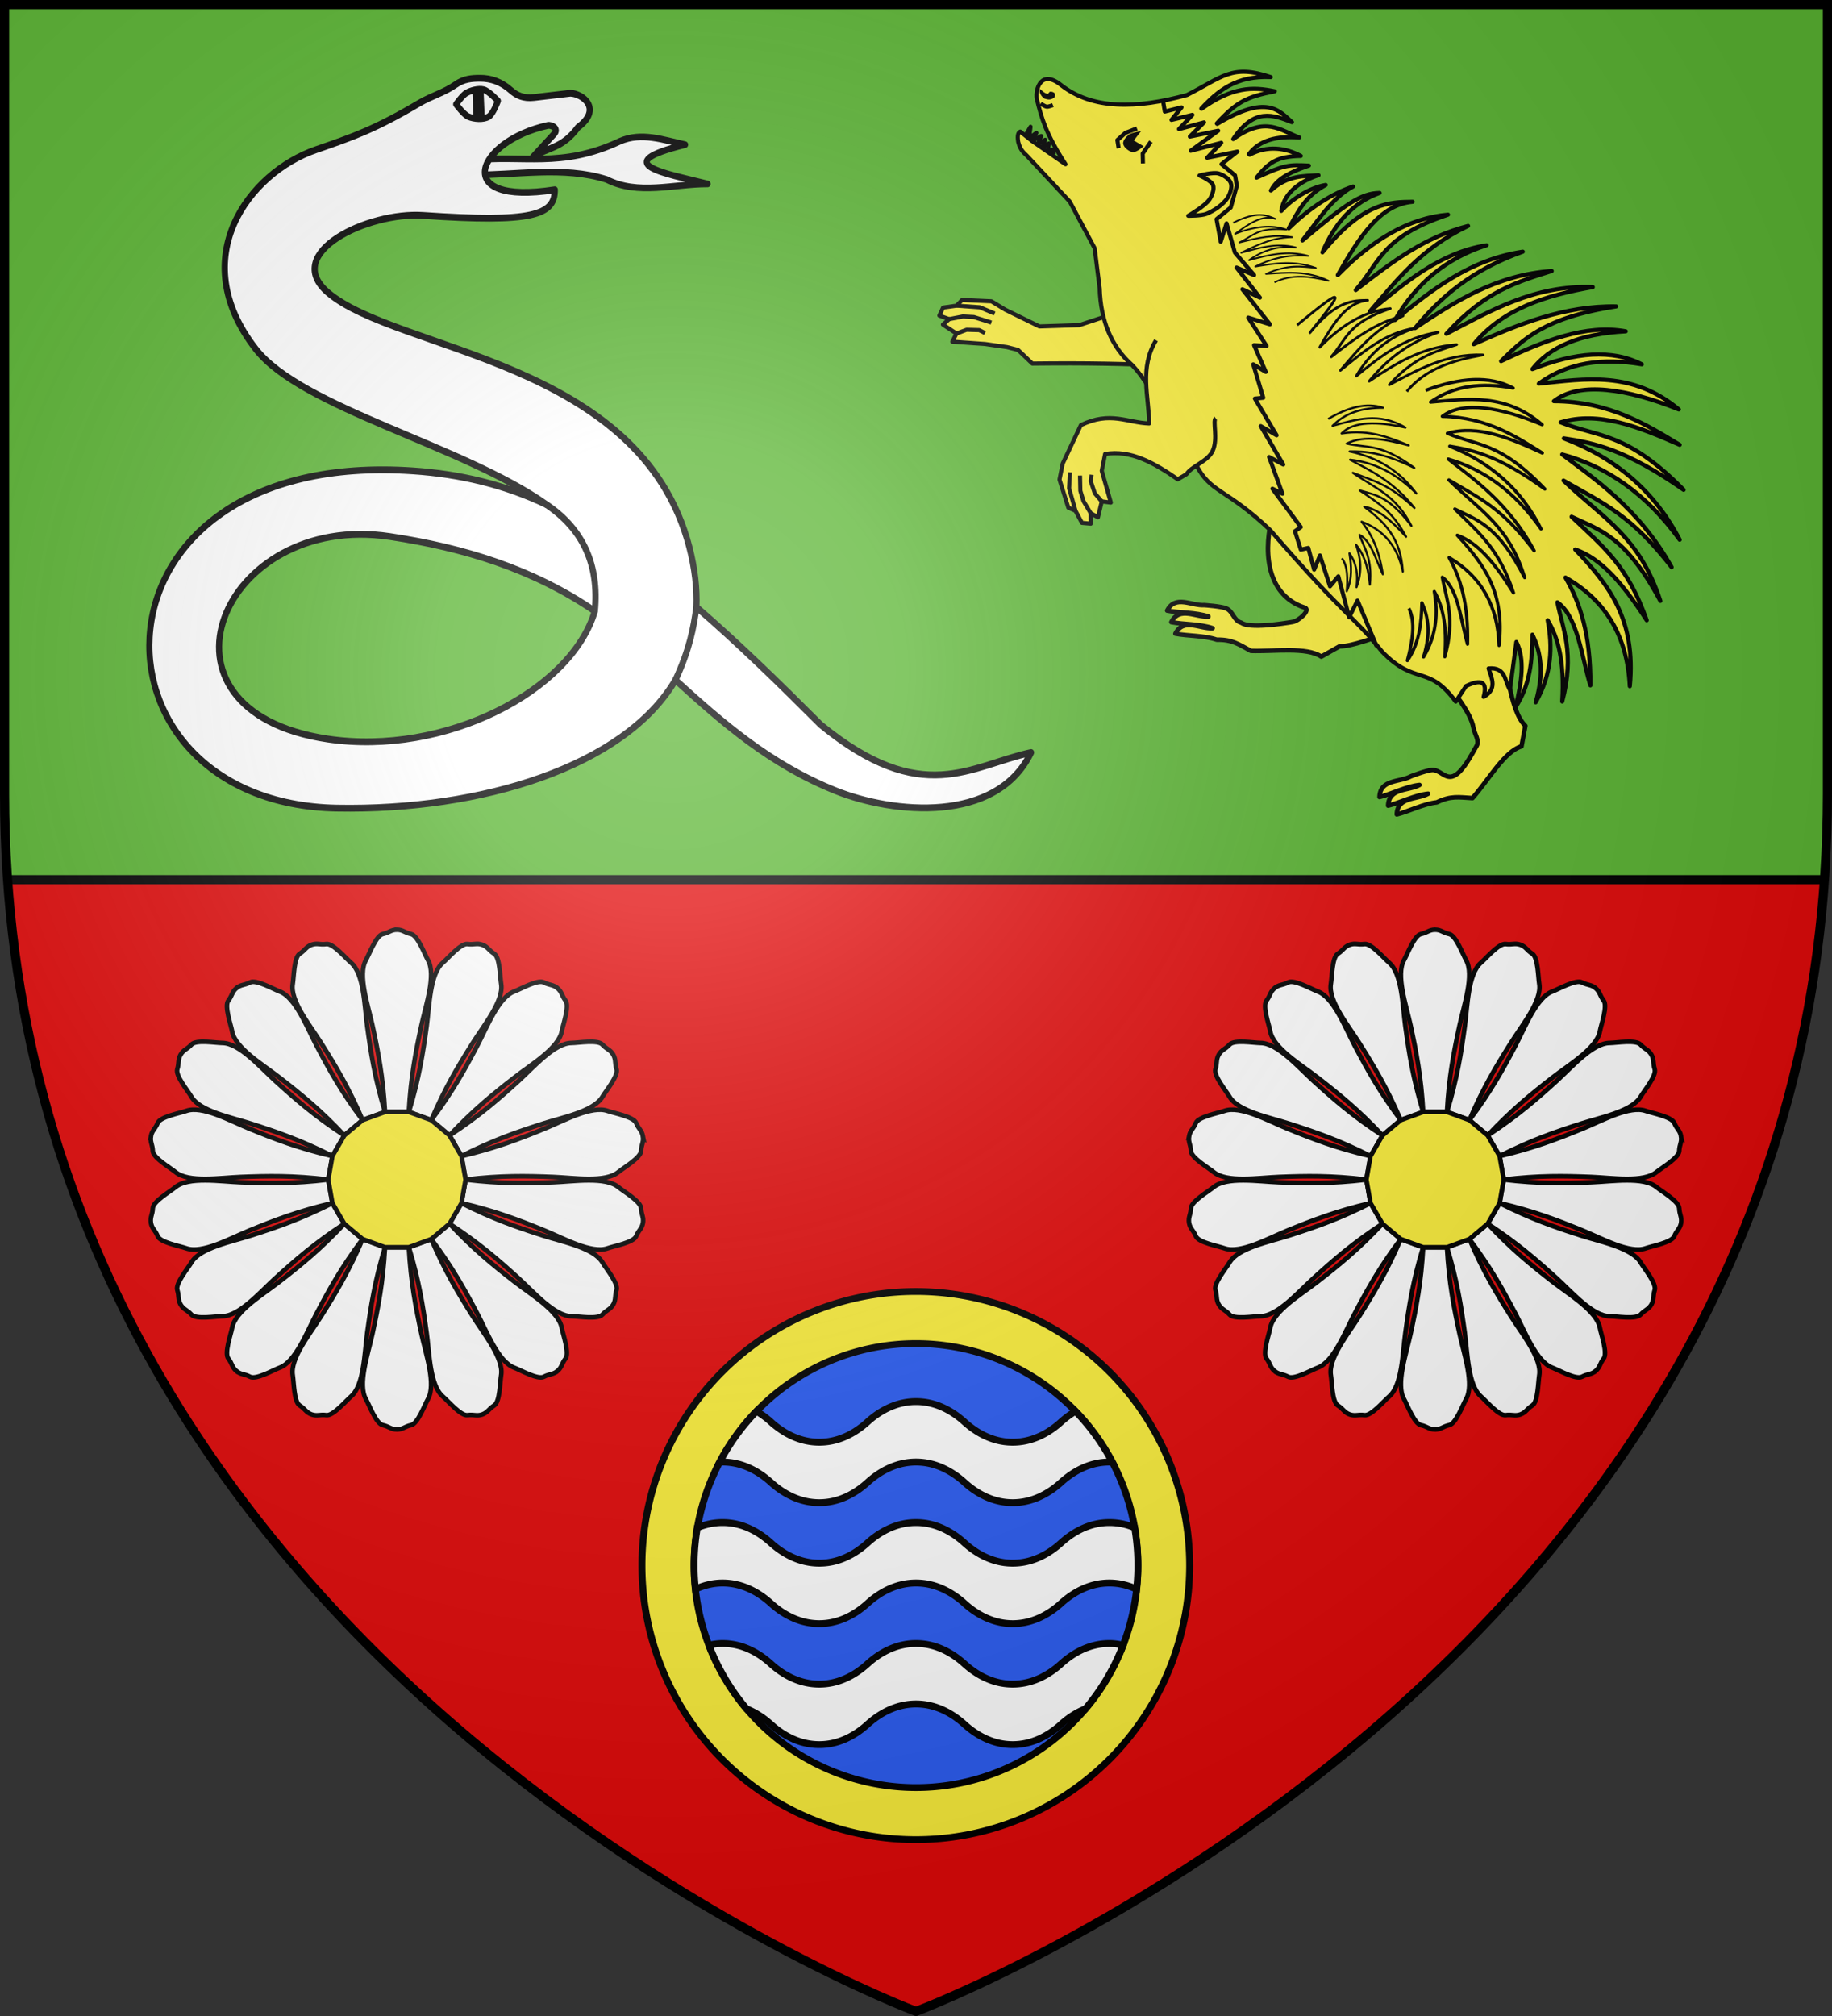 <svg xmlns="http://www.w3.org/2000/svg" xmlns:xlink="http://www.w3.org/1999/xlink" width="600" height="660" version="1.0"><rect width="100%" height="100%" fill="#333333" stroke="none"/><defs><g id="b"><path transform="rotate(18 3.157 -.5)" d="M0 0v1h.5L0 0z" id="a"/><use height="540" width="810" transform="scale(-1 1)" xlink:href="#a"/></g><g id="c"><use height="540" width="810" transform="rotate(72)" xlink:href="#b"/><use height="540" width="810" transform="rotate(144)" xlink:href="#b"/></g><g id="e"><path transform="rotate(18 3.157 -.5)" d="M0 0v1h.5L0 0z" id="d"/><use height="540" width="810" transform="scale(-1 1)" xlink:href="#d"/></g><g id="f"><use height="540" width="810" transform="rotate(72)" xlink:href="#e"/><use height="540" width="810" transform="rotate(144)" xlink:href="#e"/></g><radialGradient id="j" gradientUnits="userSpaceOnUse" cx="-80" cy="-80" r="405"><stop style="stop-color:#fff;stop-opacity:.31" offset="0"/><stop style="stop-color:#fff;stop-opacity:.25" offset=".19"/><stop style="stop-color:#6b6b6b;stop-opacity:.125" offset=".6"/><stop style="stop-color:#000;stop-opacity:.125" offset="1"/></radialGradient><clipPath id="h" clipPathUnits="userSpaceOnUse"><path d="M561.232 332.405V814.51H84.786V332.405h476.446z" style="fill:none;stroke:#000;stroke-width:4.858;stroke-linecap:butt;stroke-linejoin:miter;stroke-miterlimit:4;stroke-opacity:1;stroke-dasharray:none;stroke-dashoffset:0;marker:none;visibility:visible;display:inline;overflow:visible"/></clipPath><path id="g" d="M-298.5-298.5h597V-40C298.5 246.31 0 358.5 0 358.5S-298.5 246.31-298.5-40v-258.5z"/></defs><g transform="translate(300 300)"><use xlink:href="#g" style="fill:#e20909" width="600" height="660"/><path style="opacity:1;fill:#5ab532;fill-opacity:1;fill-rule:nonzero;stroke:none;stroke-width:1;stroke-linecap:butt;stroke-linejoin:round;stroke-miterlimit:4;stroke-dasharray:none;stroke-opacity:1" d="M1.5 1.5V260c0 9.525.33 18.858.969 28H597.53c.64-9.142.969-18.475.969-28V1.5H1.5z" transform="translate(-300 -300)"/><path style="opacity:1;fill:none;fill-opacity:1;fill-rule:nonzero;stroke:#000;stroke-width:3;stroke-linecap:butt;stroke-linejoin:round;stroke-miterlimit:4;stroke-dasharray:none;stroke-dashoffset:0;stroke-opacity:1" d="M2.469 288H597.53" transform="translate(-300 -300)"/><path style="fill:#fff;fill-opacity:1;stroke:#000;stroke-width:2.42;stroke-linejoin:round;stroke-miterlimit:4;stroke-dasharray:none;stroke-opacity:1" d="M-149.777-264.83c19.71-2.16 35.712 3.099 59.4-7.013 8.8-3.498 17.6-.475 26.399 1.238-31.67 7.075-7.887 10.534 9.075 14.437-13.7-.028-28.116 4.246-40.837-1.65-17.526-5.044-36.773-1.487-55.275-1.65l1.238-5.362z" transform="matrix(.81 0 0 .891 -23.779 -11.537)"/><path style="fill:#fff;fill-opacity:1;stroke:#000;stroke-width:2.5;stroke-linejoin:round;stroke-miterlimit:4;stroke-dasharray:none;stroke-opacity:1" d="M-146.906-295c-3.364.02-6.528.174-9.969 2.375-4.49 2.871-9.83 4.183-14.594 6.75-17.811 9.599-26.923 12.47-41.844 17.15-26.833 8.42-53.089 39.518-24.312 73.194 18.573 21.735 83.417 35.298 117.469 57.125-17.292-7.453-35.14-11.149-53.625-12.313-136.787-8.588-136.821 122.158-30.969 123.906 58.22.965 116.283-15.212 136.844-47.093 18.908 15.592 38.168 31.047 65 40.781 22.914 8.313 64.819 12.21 78.781-14.125-24.488 4.786-43.837 20.406-85.031-10.188-16.542-15.037-33.254-29.922-50.282-43.25.287-6.811-.591-14.14-2.843-22.03-19.693-68.996-118.256-71.662-146.25-93.631-18.554-14.56 16.362-29.62 38.593-28.245 43.966 2.72 53.316.028 53.25-9.437-42.384 6.008-31.844-17.815-2.875-23.625 1.54-.309 4.634 1.113 2.594 3.125l-8.625 8.531c5.757-3.654 11.857-3 18.281-10.969 9.946-6.676 1.998-12.403-3.093-12.531l-14.657 1.562c-4.245.455-7.057-.736-9.375-2.625-3.846-3.134-8.144-4.462-12.468-4.437zm-36.375 168.406c29.663 4.083 57.791 11.844 82.781 27.406-9.514 29.312-60.604 53.342-108 46.97-76.738-10.366-43.028-83.769 25.219-74.376z" transform="matrix(.81 0 0 .891 -23.779 -11.537)"/><path style="fill:#fff;fill-opacity:1;stroke:#000;stroke-width:2.42;stroke-linejoin:round;stroke-miterlimit:4;stroke-dasharray:none;stroke-opacity:1" d="M-139.681-286.684s-1.905 4.788-3.713 5.775c-2.172 1.186-5.943.898-8.25 0-1.877-.73-4.95-4.537-4.95-4.537s2.573-3.317 4.125-4.125c1.895-.987 4.93-1.71 7.013-1.238 2.076.47 5.775 4.125 5.775 4.125z" transform="matrix(.81 0 0 .891 -23.779 -11.537)"/><path style="fill:#000;fill-opacity:1;stroke:none;stroke-width:2;stroke-linejoin:round;stroke-miterlimit:4;stroke-dasharray:none;stroke-opacity:1" d="m-145.456-289.984.412 9.075h-4.537l-.413-9.075h4.538z" transform="matrix(.81 0 0 .891 -23.779 -11.537)"/><path d="M-120.156-138.406c15.182 9.237 21.41 22.454 19.656 39.219M-59.438-100.688c-1.099 7.549-2.73 15.523-8.468 26.782" style="fill:#fff;fill-opacity:1;fill-rule:nonzero;stroke:#000;stroke-width:2.5;stroke-linecap:butt;stroke-linejoin:round;stroke-miterlimit:4;stroke-dasharray:none;stroke-dashoffset:0;stroke-opacity:1" transform="matrix(.81 0 0 .891 -23.779 -11.537)"/></g><g transform="translate(300 300)"><g style="opacity:1"><path style="opacity:1;fill:#fcef3c;fill-opacity:1;fill-rule:nonzero;stroke:#000;stroke-width:1.5;stroke-linecap:butt;stroke-linejoin:round;stroke-miterlimit:4;stroke-dasharray:none;stroke-dashoffset:0;stroke-opacity:1" d="M763.557 156.097c-14.177 4.527-25.868 8.416-45.381 15.774l-6.596-2.886-4.123.413-7.833 1.649-11.544 3.298.412-3.298-5.753-1.383 1.457-2.624h-3.79l.292-3.206 4.373-2.332 1.166-2.624 10.203-3.207 5.83 1.166 13.702 1.458 13.443-5.389 12.794-10.062" transform="rotate(20 1294.015 -1737.941) scale(.9)"/><path style="opacity:1;fill:none;fill-opacity:1;fill-rule:nonzero;stroke:#000;stroke-width:1.5;stroke-linecap:butt;stroke-linejoin:round;stroke-miterlimit:4;stroke-dasharray:none;stroke-dashoffset:0;stroke-opacity:1" d="m685.07 161.502 8.163-2.333 5.83.292M684.196 167.04l4.373-2.623 3.79-1.166 6.705-.292M688.492 171.047l2.992-2.549 4.373-1.458 2.332.292" transform="rotate(20 1294.015 -1737.941) scale(.9)"/></g><path d="m166.11-371.349-17.287 16.114s7.03 8.245 7.946 13.783c.39 2.356 2.351 4.646 1.148 6.709-1.83 3.136-5.419 10.337-8.967 11.11-2.751.6-4.45-2.557-7.262-2.384-2.106.128-7.658 2.292-7.658 2.292-4.044 2.232-11.212.97-11.414 7.528 4.375-1.085 9.755-3.881 14.551-4.38-4.043 2.231-11.21.97-11.413 7.527 4.375-1.085 9.76-3.848 14.557-4.347-4.043 2.232-11.21.97-11.413 7.527 4.375-1.085 9.755-3.881 14.551-4.38 5.151-2.5 7.961-1.842 12.99-1.558 5.675-6.32 11.63-17.046 17.834-18.817l1.405-7.473c-6.05-5.933-6.393-23.358-9.569-29.251z" style="opacity:1;fill:#fcef3c;fill-opacity:1;fill-rule:nonzero;stroke:#000;stroke-width:1.65;stroke-linecap:butt;stroke-linejoin:round;stroke-miterlimit:4;stroke-dasharray:none;stroke-dashoffset:0;stroke-opacity:1" transform="matrix(.9 0 0 .9 41.458 245.51)"/><g style="opacity:1;fill:#fcef3c"><path d="M83.716-118.587c-3.142 11.056-3.282 28.631 11.702 33.512 2.27.74-2.081 4.787-4.435 5.19-3.579.614-15.792 2.496-18.665.275-2.748-.619-2.949-4.193-5.57-5.225-1.963-.773-7.905-1.169-7.905-1.169-4.608.315-10.555-3.863-13.51 1.994 4.423.866 10.464.591 15.022 2.166-4.607.314-10.555-3.83-13.51 2.028 4.424.866 10.465.626 15.023 2.2-4.608.314-10.59-3.864-13.544 1.994 4.423.865 10.498.625 15.056 2.2 5.725-.09 7.972 1.674 12.41 4.056 8.489.285 20.298-1.517 25.643 2.097l6.635-3.747c4.52.049 13.03-3.326 16.247-4.214" style="opacity:1;fill:#fcef3c;fill-opacity:1;fill-rule:nonzero;stroke:#000;stroke-width:1.65;stroke-linecap:butt;stroke-linejoin:round;stroke-miterlimit:4;stroke-dasharray:none;stroke-dashoffset:0;stroke-opacity:1" transform="matrix(.9 0 0 .9 41.458 -24.49)"/></g><path transform="matrix(.9 0 0 .9 -228.542 -24.49)" d="M352.563-271.563c-18.272 5.006-34.333 5.41-45.844-3.625-7.258-5.805-9.336 1.44-8.875 4.813 1.804 7.447 3.429 12.996 10.5 24l-12.125-8.438-4.344-3.437c-.668.355-1.162 1.078-.75 3.75.863 3.39 2.32 4.032 3.594 5.469l15.187 16.25 9.031 16.937 1.842 14.638c.33 11.737 4.318 21.23 11.7 27.78 9.662 9.996 12.82 25.044 23.427 36.426 5.261 10.296 10.853 8.415 26.938 23.719 28.414 32.792 29.884 30.68 40.687 44.187 12.233 12.62 16.705 4.431 26.813 18.188l3.75-5.657c5.81-2.771 7.88-1.384 6.406 3.938 5.072-2.89 2.951-6.678 1.813-10.344 6.358-.572 5.783 4.632 7.75 7.719l2.343-17.344c3.15 6.048 1.987 14.545-.281 23.688 5.441-8.296 6.068-17.279 6.125-26.344 3.022 6.222 4.379 13.712 1.188 24.594 5.962-10.402 6.175-20.219 4.375-29.844 3.733 6.23 6.208 14.789 5.28 29.563 4.683-17.638.113-26.456-1.75-36.094 7.458 5.218 8.833 19.995 12 30.219.129-18.479-3.756-30.056-9.062-39.22C505.198-87.6 512.82-74.295 513.687-56.5c2.34-24.348-7.656-36.876-19.857-49.746 9.596 3.352 17.197 12.265 26.014 25.746-6.892-19.597-15.25-26.233-27.344-37.656 10.083 4.894 19.366 6.614 32.313 30.625-7.583-23.354-20.488-29.76-35.25-43.781 14.83 8.465 24.513 12.488 39.343 31.5-12.034-21.684-28.72-32.512-39.812-41 16.12 4.337 30.53 14.208 42.75 31.03-8.964-17.378-23.045-29.643-42.157-36.874 11.01 1.63 22.624 4.062 43.594 18.719-20.866-21.26-31.056-19.012-44.781-24.563 13.94-4.272 28.64 1.757 43.344 8.188-11.423-6.873-25.252-15.833-45.782-15.875 9.357-7.35 26.75-4.475 45.47 3-16.977-14.136-33.962-11.099-50.938-9.375 10.42-7.717 23.148-9.454 37.469-7.032-10.807-5.57-24.326-4.38-39.813 1.75 6.14-7.913 16.907-12.857 33.969-13.75-14.64-2.668-29.966 3.508-45.375 10.844 7.984-7.878 15.64-15.83 41.875-19.906-18.74-.314-35.377 6.387-51.813 13.75 10.69-13.02 26.439-17.81 43.313-20.781-21.261-.809-37.336 8.696-53.281 17 14.285-15.86 26.31-18.999 38.343-22.844-20.1 1.405-34.997 10.973-49.75 20.781 9.19-11.21 20.718-21.257 39.219-27.813-19.003 2.81-32.884 13.651-46.531 24.875 7.69-13.267 18.66-22.536 33.375-27.218-17.303 2.741-29.663 13.713-42.438 24 9.711-11.22 18.461-22.819 35.688-31.031-15.62 4.058-26.79 12.381-40.875 23.343 8.958-10.316 9.32-19.304 33.562-27.437-14.184 1.186-27.47 9.08-40.094 21.969 7.45-13.212 15.174-25.703 27.22-26.657-8.229.12-17.698-.08-32.813 18.406 4.396-10.487 10.988-18.116 20.812-21.625-6.928.114-12.355 4.067-28.094 17.282 5.67-7.172 10.579-15.372 18.438-19.625-7.445 2.549-15.182 7.212-23.406 15.219 3.165-5.71 5.76-11.576 13.437-15.782-5.956 1.002-12.538 5.318-16.156 9.438 1.021-7.086 7.916-11.243 13.531-12.969-5.233.337-11.324-.06-17.312 5.563 1.642-3.123 4.523-5.94 13.812-9.063-7.413-.396-9.013-.226-19.031 4.375 4.268-5.348 7.202-7.751 16.094-7.906-5.642-3.01-12.217-3.872-18.625-.438l-.25-.219c3.842-5.129 10.142-6.633 18.281-6.062-6.747-2.49-12.09-7.978-24 .594 7.648-11.509 14.482-8.818 21.375-6.156-4.812-4.414-9.26-10.1-27.188.625l-.156-.157c7.278-7.908 10.78-9.636 21.104-11.691-8.152-1.721-15.422-1.618-26.697 6.379l-.063-.094c6.093-6.527 12.754-12.05 25.278-11.446-14.235-4.844-17.672.08-30.466 6.509z" style="opacity:1;fill:#fcef3c;fill-opacity:1;fill-rule:nonzero;stroke:#000;stroke-width:1.5;stroke-linecap:butt;stroke-linejoin:round;stroke-miterlimit:4;stroke-dasharray:none;stroke-dashoffset:0;stroke-opacity:1"/><path d="M36.783-552.935s-2.56 2.283-3.886 2.153c-1.39-.135-3.33-1.624-3.56-3.002-.191-1.142 1.064-2.605 1.98-3.312 1.116-.86 4.509-1.306 4.509-1.306l-2.629 3.387 3.586 2.08z" style="opacity:1;fill:#000;fill-opacity:1;fill-rule:nonzero;stroke:none;stroke-width:1.5;stroke-linecap:butt;stroke-linejoin:round;stroke-miterlimit:4;stroke-dasharray:none;stroke-dashoffset:0;stroke-opacity:1" transform="matrix(.9 0 0 .9 41.458 245.51)"/><path d="m27.68-552.215-.472-2.964 2.977-2.64 4.147-1.592M39.411-554.615l-2.977 4.345.086 3.6M53.015-527.638s6.168-3.539 7.772-6.012c.862-1.33 1.801-3.647 1.247-5.13-.635-1.7-4.93-3.501-4.93-3.501s4.924-1.309 6.936-.733c1.635.468 3.892 1.888 4.47 3.488.555 1.536-.282 3.94-1.16 5.317-1.565 2.455-5.016 4.803-7.723 5.876-1.854.735-6.612.695-6.612.695zM-.696-568.437s1.484 1.043 2.229 1.121c.687.072 2.23-.585 2.23-.585" style="opacity:1;fill:none;fill-opacity:1;fill-rule:nonzero;stroke:#000;stroke-width:1.5;stroke-linecap:butt;stroke-linejoin:round;stroke-miterlimit:4;stroke-dasharray:none;stroke-dashoffset:0;stroke-opacity:1" transform="matrix(.9 0 0 .9 41.458 245.51)"/><path d="M-.919-573.792c-.685 1.86 1.429 3.557 1.656 3.55 0 0 1.215.39 1.743.324.614-.078 1.529-.355 1.868-.872.228-.346.271-1.039.038-1.382-.295-.434-1.127-.69-1.644-.598-.347.062-.545.736-.896.76-.985.063-2.765-1.782-2.765-1.782z" style="opacity:1;fill:#000;fill-opacity:1;fill-rule:nonzero;stroke:none;stroke-width:1.5;stroke-linecap:butt;stroke-linejoin:round;stroke-miterlimit:4;stroke-dasharray:none;stroke-dashoffset:0;stroke-opacity:1" transform="matrix(.9 0 0 .9 41.458 245.51)"/><path d="m-6.279-556.803 1.894-3.2-.548 4.177 2.655-1.951-1.51 2.95 3.286-1.818-1.24 3.073 2.683-1.697-.908 2.83 2.245-1.492-.401 2.77 1.893-.526.243 1.669" style="opacity:1;fill:none;fill-opacity:1;fill-rule:nonzero;stroke:#000;stroke-width:1.5;stroke-linecap:butt;stroke-linejoin:round;stroke-miterlimit:4;stroke-dasharray:none;stroke-dashoffset:0;stroke-opacity:1" transform="matrix(.9 0 0 .9 41.458 245.51)"/><path d="m43.791-569.735.694 4.187 6.07-1.518-3.642 4.553 7.589-1.82-4.857 5.16 9.106-2.429-5.16 5.16 10.32-2.125-10.016 7.285 11.135-2.891-5.144 5.431 11.007-2.236-5.775 4.564 4.912 4.078.657 3.766-2.223 7.929-5.16 4.25 1.518 8.195 2.125-6.678 3.035 10.624 6.981 8.195-6.374-2.732 8.5 10.928-6.375-3.036 10.017 12.749-7.892-2.428 6.677 10.32-4.553-.304 4.25 9.713-4.553-2.731 3.642 12.141-3.035.304 7.892 13.355-5.767-3.339 8.195 13.963-5.16-2.732 4.857 13.356-3.643-1.821 10.32 13.962-2.124 1.518 2.124 6.678 2.732-.607 2.125 7.892 2.125-5.16 3.642 11.23 3.036-3.642 3.946 14.873 3.035-6.07 6.981 16.694" style="opacity:1;fill:none;fill-opacity:1;fill-rule:nonzero;stroke:#000;stroke-width:1.5;stroke-linecap:butt;stroke-linejoin:round;stroke-miterlimit:4;stroke-dasharray:none;stroke-dashoffset:0;stroke-opacity:1" transform="matrix(.9 0 0 .9 41.458 245.51)"/><g style="opacity:1"><path style="opacity:1;fill:#fcef3c;fill-opacity:1;fill-rule:nonzero;stroke:#000;stroke-width:1.5;stroke-linecap:butt;stroke-linejoin:round;stroke-miterlimit:4;stroke-dasharray:none;stroke-dashoffset:0;stroke-opacity:1" d="M718.748 212.512c-.945-1.231-7.448.928-11.854-1.104-3.886-1.79-5.567-7.731-8.48-9.51l-1.865-3.201c5.915-8.528 10.811-17.157 9.19-26.437l-6.115-1.213-11.544 3.298.412-3.298-5.753-1.383 1.457-2.624h-3.79l.292-3.206 4.373-2.332 1.166-2.624 10.203-3.207 5.83 1.166 13.988 6.61c5.156 10.758.87 16.795.602 24.841 10.083-.132 20.167-3.61 30.25 2.506" transform="matrix(0 -.9 .9 0 -93.102 483.804)"/><path style="opacity:1;fill:none;fill-opacity:1;fill-rule:nonzero;stroke:#000;stroke-width:1.5;stroke-linecap:butt;stroke-linejoin:round;stroke-miterlimit:4;stroke-dasharray:none;stroke-dashoffset:0;stroke-opacity:1" d="m685.07 161.502 8.163-2.333 5.83.292M684.196 167.04l4.373-2.623 3.79-1.166 5.549-.114M688.492 171.047l2.992-2.549 4.373-1.458 2.332.292" transform="matrix(0 -.9 .9 0 -93.102 483.804)"/></g><path d="M133.314-384.798c2.434 4.88 1.386 11.661-.556 18.943 4.468-6.56 5.095-13.736 5.267-20.987 2.33 5.02 3.311 11.03.607 19.69 4.914-8.238 5.222-16.087 3.916-23.811 2.899 5.035 4.76 11.916 3.811 23.72 3.992-14.042.46-21.16-.895-28.895 5.892 4.278 6.785 16.117 9.176 24.339.36-14.779-2.585-24.094-6.701-31.497 11.814 6.952 17.725 17.7 18.17 31.947 2.21-19.443-5.61-29.603-15.189-40.068 7.63 2.815 13.584 10.05 20.448 20.957-5.238-15.772-11.832-21.196-21.345-30.502 7.997 4.055 15.397 5.56 25.418 24.947-5.74-18.786-15.972-24.09-27.584-35.512 11.744 6.979 19.433 10.332 31.03 25.746-9.323-17.512-22.519-26.407-31.273-33.351 12.834 3.695 24.223 11.792 33.762 25.418-6.928-14.026-18.02-24.033-33.205-30.084 8.783 1.458 18.04 3.565 34.608 15.581-16.393-17.296-24.575-15.64-35.476-20.272 11.209-3.222 22.883 1.805 34.555 7.154-9.041-5.657-19.977-13.016-36.398-13.337 7.587-5.748 21.46-3.205 36.328 3.034-13.382-11.543-27.01-9.351-40.613-8.21 8.443-6.026 18.647-7.238 30.068-5.1-8.566-4.607-19.396-3.844-31.87.843" style="opacity:1;fill:none;fill-opacity:1;fill-rule:nonzero;stroke:#000;stroke-width:1.2;stroke-linecap:butt;stroke-linejoin:round;stroke-miterlimit:4;stroke-dasharray:none;stroke-dashoffset:0;stroke-opacity:1" transform="matrix(.9 0 0 .9 41.458 245.51)"/><path d="M132.531-463.71c6.842-8.333 16.92-11.398 27.72-13.3-13.607-.517-23.894 5.566-34.1 10.88 9.143-10.15 16.84-12.159 24.54-14.62-12.864.9-22.398 7.023-31.84 13.3 5.882-7.175 13.26-13.605 25.1-17.8-12.162 1.798-21.045 8.737-29.78 15.92 4.922-8.491 11.943-14.423 21.36-17.42-11.073 1.754-18.984 8.776-27.16 15.36 6.215-7.18 11.815-14.604 22.84-19.86-9.996 2.598-17.145 7.924-26.16 14.94 5.734-6.603 5.966-12.355 21.48-17.56-9.078.759-17.58 5.812-25.66 14.06 4.767-8.455 9.711-16.45 17.42-17.06-5.266.077-11.326-.051-21 11.78 13.028-16.166 12.835-17.24-4.66-2.78" style="opacity:1;fill:none;fill-opacity:1;fill-rule:nonzero;stroke:#000;stroke-width:.96;stroke-linecap:butt;stroke-linejoin:round;stroke-miterlimit:4;stroke-dasharray:none;stroke-dashoffset:0;stroke-opacity:1" transform="matrix(.9 0 0 .9 41.458 245.51)"/><path style="opacity:1;fill:none;fill-opacity:1;fill-rule:nonzero;stroke:#000;stroke-width:.614;stroke-linecap:butt;stroke-linejoin:round;stroke-miterlimit:4;stroke-dasharray:none;stroke-dashoffset:0;stroke-opacity:1" d="M84.401-503.404c6.17-3.09 12.86-2.26 19.67-.56-7.822-3.845-15.42-2.966-22.77-2.516 7.987-3.554 13.01-2.725 18.153-2.16-7.755-2.822-14.923-1.724-22.078-.512 5.307-2.664 11.294-4.502 19.31-3.873-7.58-2.115-14.58-.37-21.557 1.556 5.089-3.683 10.737-5.324 17.024-4.625-6.931-1.857-13.384.19-19.878 1.91 5.502-2.58 10.71-5.462 18.523-5.665-6.52-1.084-12.087.17-19.184 1.925 5.071-2.368 6.704-5.67 17.13-4.675-5.505-1.92-11.792-1.179-18.663 1.54 4.989-3.702 9.96-7.09 14.626-5.44-3.099-1.325-6.608-2.977-15.344 1.421" transform="matrix(.9 0 0 .9 41.458 245.51)"/><path style="opacity:1;fill:none;fill-opacity:1;fill-rule:nonzero;stroke:#000;stroke-width:.768;stroke-linecap:butt;stroke-linejoin:round;stroke-miterlimit:4;stroke-dasharray:none;stroke-dashoffset:0;stroke-opacity:1" d="M108.926-403.062c2.077 2.806 2.17 7.196 1.755 12.002 2.087-4.632 1.684-9.224.987-13.813 2.027 2.905 3.313 6.583 2.57 12.342 2.183-5.738 1.504-10.719-.177-15.442 2.387 2.851 4.324 6.981 5.038 14.526.956-9.294-2.062-13.387-3.776-18.112 4.19 2.042 6.068 9.404 8.49 14.32-1.416-9.354-4.308-14.898-7.725-19.107 8.219 3.069 13.139 9.186 15.003 18.117-.768-12.5-6.826-18.035-14.026-23.566 5.12.926 9.678 4.825 15.217 10.936-5.055-9.358-9.814-12.045-16.844-16.853 5.491 1.668 10.323 1.794 18.793 12.9-5.705-11.203-12.744-13.41-21.332-19.318 8.177 3.094 13.397 4.352 22.419 12.779-7.823-10.002-17.128-14.141-23.417-17.545 8.5.902 16.577 4.74 24.104 12.268-5.925-8.07-14.028-13.145-24.272-15.27 5.698-.058 11.766.242 23.544 5.974-12.254-9.08-17.227-7.127-24.613-8.835 6.707-3.277 14.624-1.405 22.575.669-6.327-2.56-14.038-5.984-24.423-4.361 4.143-4.466 13.17-4.405 23.234-2.125-9.717-5.789-18.063-2.892-26.51-.661 4.652-4.737 10.949-6.635 18.385-6.557-5.911-1.951-12.653-.267-19.993 4.074" transform="matrix(.9 0 0 .9 41.458 245.51)"/><path style="fill:#fcef3c;fill-opacity:1;stroke:#000;stroke-width:1.857;stroke-miterlimit:4;stroke-dasharray:none;stroke-opacity:1" d="M222.876 161.046a73.333 74.771 0 1 1-146.667 0 73.333 74.771 0 1 1 146.667 0z" transform="matrix(1.223 0 0 1.2 -182.956 19.286)"/><path transform="matrix(.991 0 0 .972 -148.194 56.002)" d="M222.876 161.046a73.333 74.771 0 1 1-146.667 0 73.333 74.771 0 1 1 146.667 0z" style="fill:#2b5df2;fill-opacity:1;stroke:#000;stroke-width:2.293;stroke-miterlimit:4;stroke-dasharray:none;stroke-opacity:1"/><path d="M-70.383 196.886c-3.176 0-6.272.654-9.195 1.89a81.156 81.156 0 0 0-1.16 13.75c0 2.905.173 5.769.473 8.594 3.13-1.433 6.452-2.234 9.882-2.234 6.416 0 12.393 2.698 17.575 7.39 5.183 4.695 11.199 7.391 17.617 7.391 6.418 0 12.391-2.696 17.574-7.39 5.182-4.693 11.201-7.391 17.617-7.391 6.418 0 12.435 2.696 17.617 7.39 5.182 4.692 11.159 7.391 17.575 7.391 6.418 0 12.434-2.696 17.617-7.39 5.182-4.693 11.158-7.391 17.574-7.391 3.43 0 6.753.8 9.883 2.234.3-2.825.473-5.69.473-8.594 0-4.687-.393-9.28-1.16-13.75-2.924-1.236-6.02-1.89-9.196-1.89-6.416 0-12.392 2.698-17.574 7.39-5.183 4.695-11.2 7.391-17.617 7.391-6.416 0-12.393-2.699-17.575-7.39-5.182-4.695-11.199-7.391-17.617-7.391-6.416 0-12.435 2.698-17.617 7.39-5.183 4.695-11.156 7.391-17.574 7.391-6.418 0-12.434-2.696-17.617-7.39-5.182-4.693-11.159-7.391-17.575-7.391zM0 152.886c-6.416 0-12.435 2.698-17.617 7.39-5.183 4.695-11.156 7.391-17.574 7.391-6.418 0-12.434-2.696-17.617-7.39a31.914 31.914 0 0 0-5.243-3.868 80.93 80.93 0 0 0-13.406 18.52c.355-.017.717-.043 1.074-.043 6.416 0 12.393 2.698 17.575 7.39 5.183 4.695 11.199 7.391 17.617 7.391 6.418 0 12.391-2.696 17.574-7.39 5.182-4.693 11.201-7.391 17.617-7.391 6.418 0 12.435 2.696 17.617 7.39 5.182 4.692 11.159 7.391 17.575 7.391 6.418 0 12.434-2.696 17.617-7.39 5.182-4.693 11.158-7.391 17.574-7.391.358 0 .72.026 1.074.043a80.93 80.93 0 0 0-13.406-18.52 31.914 31.914 0 0 0-5.242 3.867c-5.183 4.695-11.2 7.391-17.617 7.391-6.416 0-12.393-2.699-17.575-7.39-5.182-4.695-11.199-7.391-17.617-7.391zM-70.383 240.886c-1.695 0-3.354.238-4.984.601a80.667 80.667 0 0 0 13.707 23.16c3.137 1.263 6.113 3.15 8.852 5.63 5.183 4.694 11.199 7.39 17.617 7.39 6.418 0 12.391-2.696 17.574-7.39 5.182-4.693 11.201-7.391 17.617-7.391 6.418 0 12.435 2.695 17.617 7.39 5.182 4.692 11.159 7.391 17.575 7.391 6.418 0 12.434-2.696 17.617-7.39 2.739-2.48 5.714-4.367 8.851-5.63a80.667 80.667 0 0 0 13.707-23.16c-1.629-.363-3.289-.601-4.984-.601-6.416 0-12.392 2.698-17.574 7.39-5.183 4.695-11.2 7.391-17.617 7.391-6.416 0-12.393-2.699-17.575-7.39-5.182-4.695-11.199-7.391-17.617-7.391-6.416 0-12.435 2.698-17.617 7.39-5.183 4.695-11.156 7.391-17.574 7.391-6.418 0-12.434-2.696-17.617-7.39-5.182-4.693-11.159-7.391-17.575-7.391z" style="fill:#fff;fill-opacity:1;stroke:#000;stroke-width:2.5;stroke-miterlimit:4;stroke-dasharray:none;stroke-opacity:1" transform="matrix(.9 0 0 .9 0 21.253)"/><use xlink:href="#i" transform="translate(-340)" width="600" height="660"/><g id="i"><path style="fill:#fff;fill-opacity:1;fill-rule:evenodd;stroke:#000;stroke-width:1.5;stroke-linecap:butt;stroke-linejoin:miter;stroke-miterlimit:4;stroke-dasharray:none;stroke-opacity:1" d="M-1097.469-26.63c-2.013.038-2.47.95-4.656 1.438-2.18.486-4.411 6.59-5.5 8.5-2.754 4.831.688 14.707 2.125 21.343 1.877 8.663 3.487 16.794 4.125 28.375H-1093.562c.637-11.581 2.248-19.712 4.124-28.375 1.438-6.636 4.88-16.512 2.126-21.343-1.09-1.91-3.32-8.014-5.5-8.5-2.186-.487-2.643-1.4-4.657-1.438z" transform="translate(1267.468 31)"/><path d="M-1069.488-21.696c-1.905-.653-2.647.048-4.867-.242-2.216-.29-6.399 4.684-8.076 6.107-4.24 3.598-4.384 14.055-5.303 20.783-1.2 8.782-2.466 16.973-5.829 28.074l3.671 1.336 3.67 1.337c4.561-10.666 8.856-17.755 13.582-25.253 3.62-5.745 10.232-13.848 9.297-19.33-.37-2.168-.378-8.666-2.261-9.869-1.888-1.205-2.005-2.218-3.884-2.943z" style="fill:#fff;fill-opacity:1;fill-rule:evenodd;stroke:#000;stroke-width:1.5;stroke-linecap:butt;stroke-linejoin:miter;stroke-miterlimit:4;stroke-dasharray:none;stroke-opacity:1" transform="translate(1267.468 31)"/><path style="fill:#fff;fill-opacity:1;fill-rule:evenodd;stroke:#000;stroke-width:1.5;stroke-linecap:butt;stroke-linejoin:miter;stroke-miterlimit:4;stroke-dasharray:none;stroke-opacity:1" d="M-1044.882-7.49c-1.567-1.265-2.504-.86-4.491-1.892-1.983-1.03-7.615 2.213-9.677 2.976-5.216 1.931-8.928 11.709-12.092 17.717-4.13 7.842-8.123 15.105-15.08 24.388l2.993 2.51 2.993 2.511c7.933-8.462 14.393-13.655 21.399-19.085 5.366-4.16 14.351-9.512 15.347-14.984.394-2.164 2.609-8.273 1.25-10.047-1.36-1.778-1.125-2.77-2.642-4.094z" transform="translate(1267.468 31)"/><path d="M-1026.62 14.275c-1.04-1.724-2.058-1.664-3.573-3.314-1.51-1.645-7.912-.525-10.11-.513-5.562.03-12.394 7.95-17.422 12.512-6.564 5.957-12.8 11.417-22.511 17.76l1.953 3.383 1.953 3.383c10.349-5.239 18.196-7.909 26.636-10.615 6.466-2.073 16.74-4.03 19.547-8.832 1.11-1.898 5.28-6.881 4.61-9.013-.67-2.136-.109-2.988-1.082-4.75z" style="fill:#fff;fill-opacity:1;fill-rule:evenodd;stroke:#000;stroke-width:1.5;stroke-linecap:butt;stroke-linejoin:miter;stroke-miterlimit:4;stroke-dasharray:none;stroke-opacity:1" transform="translate(1267.468 31)"/><path style="fill:#fff;fill-opacity:1;fill-rule:evenodd;stroke:#000;stroke-width:1.5;stroke-linecap:butt;stroke-linejoin:miter;stroke-miterlimit:4;stroke-dasharray:none;stroke-opacity:1" d="M-1016.902 40.974c-.387-1.976-1.365-2.268-2.224-4.336-.857-2.063-7.256-3.2-9.326-3.94-5.237-1.874-14.365 3.23-20.65 5.799-8.206 3.352-15.933 6.35-27.228 8.99l.678 3.846.678 3.847c11.517-1.383 19.804-1.209 28.66-.865 6.786.263 17.11 1.938 21.39-1.614 1.691-1.404 7.315-4.66 7.415-6.892.1-2.237.919-2.846.607-4.835z" transform="translate(1267.468 31)"/><path d="M-1016.902 69.386c.312-1.99-.507-2.598-.607-4.835-.1-2.232-5.724-5.488-7.416-6.893-4.28-3.551-14.603-1.876-21.388-1.613-8.857.344-17.144.518-28.66-.865l-.679 3.847-.678 3.847c11.295 2.639 19.022 5.637 27.227 8.99 6.286 2.567 15.414 7.672 20.65 5.798 2.071-.74 8.47-1.877 9.327-3.94.859-2.068 1.837-2.36 2.224-4.336z" style="fill:#fff;fill-opacity:1;fill-rule:evenodd;stroke:#000;stroke-width:1.5;stroke-linecap:butt;stroke-linejoin:miter;stroke-miterlimit:4;stroke-dasharray:none;stroke-opacity:1" transform="translate(1267.468 31)"/><path style="fill:#fff;fill-opacity:1;fill-rule:evenodd;stroke:#000;stroke-width:1.5;stroke-linecap:butt;stroke-linejoin:miter;stroke-miterlimit:4;stroke-dasharray:none;stroke-opacity:1" d="M-1026.62 96.085c.974-1.763.413-2.615 1.084-4.751.67-2.132-3.501-7.115-4.611-9.014-2.808-4.8-13.081-6.758-19.547-8.831-8.44-2.706-16.287-5.377-26.636-10.615l-1.953 3.383-1.953 3.383c9.711 6.343 15.947 11.803 22.51 17.76 5.029 4.562 11.86 12.481 17.422 12.512 2.2.012 8.6 1.132 10.111-.514 1.515-1.649 2.534-1.589 3.573-3.313z" transform="translate(1267.468 31)"/><path d="M-1044.882 117.85c1.517-1.324 1.281-2.317 2.642-4.094 1.359-1.774-.856-7.884-1.25-10.047-.996-5.472-9.98-10.825-15.347-14.984-7.006-5.43-13.466-10.623-21.4-19.085l-2.992 2.51-2.992 2.511c6.956 9.283 10.948 16.546 15.079 24.388 3.164 6.008 6.876 15.786 12.092 17.717 2.062.763 7.694 4.005 9.677 2.976 1.987-1.032 2.924-.627 4.49-1.892z" style="fill:#fff;fill-opacity:1;fill-rule:evenodd;stroke:#000;stroke-width:1.5;stroke-linecap:butt;stroke-linejoin:miter;stroke-miterlimit:4;stroke-dasharray:none;stroke-opacity:1" transform="translate(1267.468 31)"/><path style="fill:#fff;fill-opacity:1;fill-rule:evenodd;stroke:#000;stroke-width:1.5;stroke-linecap:butt;stroke-linejoin:miter;stroke-miterlimit:4;stroke-dasharray:none;stroke-opacity:1" d="M-1069.488 132.056c1.879-.725 1.996-1.738 3.884-2.943 1.883-1.203 1.89-7.701 2.26-9.869.936-5.482-5.676-13.585-9.296-19.33-4.726-7.498-9.02-14.587-13.581-25.253l-3.67 1.336-3.671 1.336c3.361 11.102 4.629 19.293 5.828 28.075.919 6.728 1.063 17.185 5.303 20.783 1.677 1.423 5.86 6.396 8.076 6.107 2.22-.29 2.962.41 4.867-.242z" transform="translate(1267.468 31)"/><path d="M-1097.469 136.99c2.014-.039 2.471-.951 4.657-1.438 2.18-.486 4.41-6.59 5.5-8.5 2.754-4.832-.688-14.708-2.126-21.344-1.876-8.662-3.487-16.793-4.124-28.375H-1101.376c-.638 11.582-2.248 19.713-4.125 28.375-1.438 6.636-4.88 16.512-2.125 21.344 1.089 1.91 3.32 8.014 5.5 8.5 2.186.487 2.643 1.4 4.656 1.438z" style="fill:#fff;fill-opacity:1;fill-rule:evenodd;stroke:#000;stroke-width:1.5;stroke-linecap:butt;stroke-linejoin:miter;stroke-miterlimit:4;stroke-dasharray:none;stroke-opacity:1" transform="translate(1267.468 31)"/><path style="fill:#fff;fill-opacity:1;fill-rule:evenodd;stroke:#000;stroke-width:1.5;stroke-linecap:butt;stroke-linejoin:miter;stroke-miterlimit:4;stroke-dasharray:none;stroke-opacity:1" d="M-1125.45 132.056c1.906.653 2.648-.048 4.868.242 2.215.289 6.399-4.684 8.075-6.107 4.241-3.598 4.385-14.056 5.303-20.783 1.2-8.782 2.467-16.973 5.83-28.075l-3.672-1.336-3.67-1.336c-4.56 10.666-8.855 17.755-13.581 25.253-3.62 5.744-10.233 13.848-9.297 19.33.37 2.168.378 8.666 2.261 9.869 1.887 1.205 2.005 2.218 3.884 2.943z" transform="translate(1267.468 31)"/><path d="M-1150.055 117.85c1.567 1.265 2.504.86 4.491 1.892 1.983 1.03 7.615-2.213 9.677-2.977 5.216-1.93 8.927-11.708 12.091-17.716 4.131-7.842 8.124-15.106 15.08-24.388l-2.993-2.51-2.992-2.512c-7.933 8.463-14.393 13.656-21.399 19.086-5.367 4.159-14.352 9.512-15.347 14.984-.394 2.163-2.61 8.273-1.25 10.047 1.36 1.777 1.124 2.77 2.642 4.094z" style="fill:#fff;fill-opacity:1;fill-rule:evenodd;stroke:#000;stroke-width:1.5;stroke-linecap:butt;stroke-linejoin:miter;stroke-miterlimit:4;stroke-dasharray:none;stroke-opacity:1" transform="translate(1267.468 31)"/><path style="fill:#fff;fill-opacity:1;fill-rule:evenodd;stroke:#000;stroke-width:1.5;stroke-linecap:butt;stroke-linejoin:miter;stroke-miterlimit:4;stroke-dasharray:none;stroke-opacity:1" d="M-1168.318 96.085c1.04 1.724 2.059 1.664 3.573 3.313 1.511 1.646 7.912.526 10.111.514 5.562-.031 12.394-7.95 17.422-12.513 6.564-5.956 12.8-11.416 22.51-17.76l-1.952-3.382-1.953-3.383c-10.35 5.238-18.196 7.909-26.636 10.615-6.466 2.073-16.74 4.03-19.547 8.831-1.11 1.899-5.28 6.882-4.611 9.014.67 2.136.11 2.988 1.083 4.75z" transform="translate(1267.468 31)"/><path d="M-1178.036 69.386c.388 1.976 1.366 2.268 2.225 4.336.857 2.063 7.255 3.2 9.326 3.94 5.236 1.874 14.364-3.23 20.65-5.799 8.205-3.352 15.933-6.35 27.228-8.99l-.679-3.846-.678-3.847c-11.517 1.383-19.803 1.209-28.66.865-6.785-.264-17.109-1.938-21.389 1.613-1.692 1.405-7.316 4.66-7.416 6.893-.1 2.237-.918 2.846-.607 4.835z" style="fill:#fff;fill-opacity:1;fill-rule:evenodd;stroke:#000;stroke-width:1.5;stroke-linecap:butt;stroke-linejoin:miter;stroke-miterlimit:4;stroke-dasharray:none;stroke-opacity:1" transform="translate(1267.468 31)"/><path style="fill:#fff;fill-opacity:1;fill-rule:evenodd;stroke:#000;stroke-width:1.5;stroke-linecap:butt;stroke-linejoin:miter;stroke-miterlimit:4;stroke-dasharray:none;stroke-opacity:1" d="M-1178.035 40.974c-.312 1.99.507 2.598.607 4.835.1 2.232 5.723 5.488 7.415 6.892 4.28 3.552 14.604 1.877 21.389 1.614 8.857-.344 17.144-.518 28.66.865l.678-3.847.679-3.847c-11.295-2.64-19.023-5.637-27.228-8.99-6.285-2.568-15.414-7.672-20.65-5.799-2.07.741-8.47 1.878-9.326 3.94-.86 2.069-1.837 2.36-2.225 4.337z" transform="translate(1267.468 31)"/><path d="M-1168.318 14.275c-.974 1.763-.412 2.615-1.083 4.751-.67 2.132 3.501 7.115 4.611 9.013 2.807 4.801 13.081 6.759 19.547 8.832 8.44 2.706 16.287 5.376 26.636 10.615l1.953-3.383 1.953-3.383c-9.711-6.343-15.947-11.803-22.511-17.76-5.028-4.563-11.86-12.481-17.422-12.512-2.199-.012-8.6-1.132-10.111.513-1.514 1.65-2.533 1.59-3.573 3.314z" style="fill:#fff;fill-opacity:1;fill-rule:evenodd;stroke:#000;stroke-width:1.5;stroke-linecap:butt;stroke-linejoin:miter;stroke-miterlimit:4;stroke-dasharray:none;stroke-opacity:1" transform="translate(1267.468 31)"/><path style="fill:#fff;fill-opacity:1;fill-rule:evenodd;stroke:#000;stroke-width:1.5;stroke-linecap:butt;stroke-linejoin:miter;stroke-miterlimit:4;stroke-dasharray:none;stroke-opacity:1" d="M-1150.055-7.49c-1.518 1.324-1.282 2.316-2.643 4.094-1.358 1.774.857 7.883 1.25 10.047.996 5.472 9.981 10.825 15.348 14.984 7.006 5.43 13.466 10.623 21.399 19.085l2.992-2.51 2.993-2.511c-6.957-9.283-10.949-16.546-15.08-24.389-3.164-6.007-6.875-15.785-12.091-17.716-2.062-.763-7.694-4.005-9.677-2.976-1.987 1.032-2.924.627-4.491 1.892z" transform="translate(1267.468 31)"/><path d="M-1125.45-21.696c-1.878.725-1.996 1.738-3.883 2.943-1.883 1.203-1.891 7.701-2.261 9.869-.936 5.482 5.676 13.585 9.297 19.33 4.726 7.498 9.02 14.587 13.58 25.253l3.671-1.336 3.671-1.337c-3.362-11.101-4.63-19.292-5.829-28.074-.918-6.728-1.062-17.185-5.303-20.784-1.676-1.422-5.86-6.395-8.075-6.106-2.22.29-2.962-.41-4.867.242z" style="fill:#fff;fill-opacity:1;fill-rule:evenodd;stroke:#000;stroke-width:1.5;stroke-linecap:butt;stroke-linejoin:miter;stroke-miterlimit:4;stroke-dasharray:none;stroke-opacity:1" transform="translate(1267.468 31)"/><path transform="translate(967.468 -269)" d="m-819.964 355.18 1.357-7.694 3.906-6.766 5.985-5.022 7.341-2.671h7.813l7.34 2.672 5.986 5.021 3.906 6.766 1.356 7.694-1.356 7.694-3.906 6.766-5.985 5.021-7.341 2.672h-7.813l-7.341-2.672-5.985-5.022-3.906-6.765-1.357-7.694z" style="opacity:1;fill:#fcef3c;fill-opacity:1;fill-rule:nonzero;stroke:#000;stroke-width:1.5;stroke-linecap:butt;stroke-linejoin:round;stroke-miterlimit:4;stroke-dasharray:none;stroke-dashoffset:0;stroke-opacity:1"/></g></g><use xlink:href="#g" style="fill:url(#j)" width="600" height="660" transform="translate(300 300)"/><use xlink:href="#g" style="fill:none;stroke:#000;stroke-width:3" width="600" height="660" transform="translate(300 300)"/></svg>